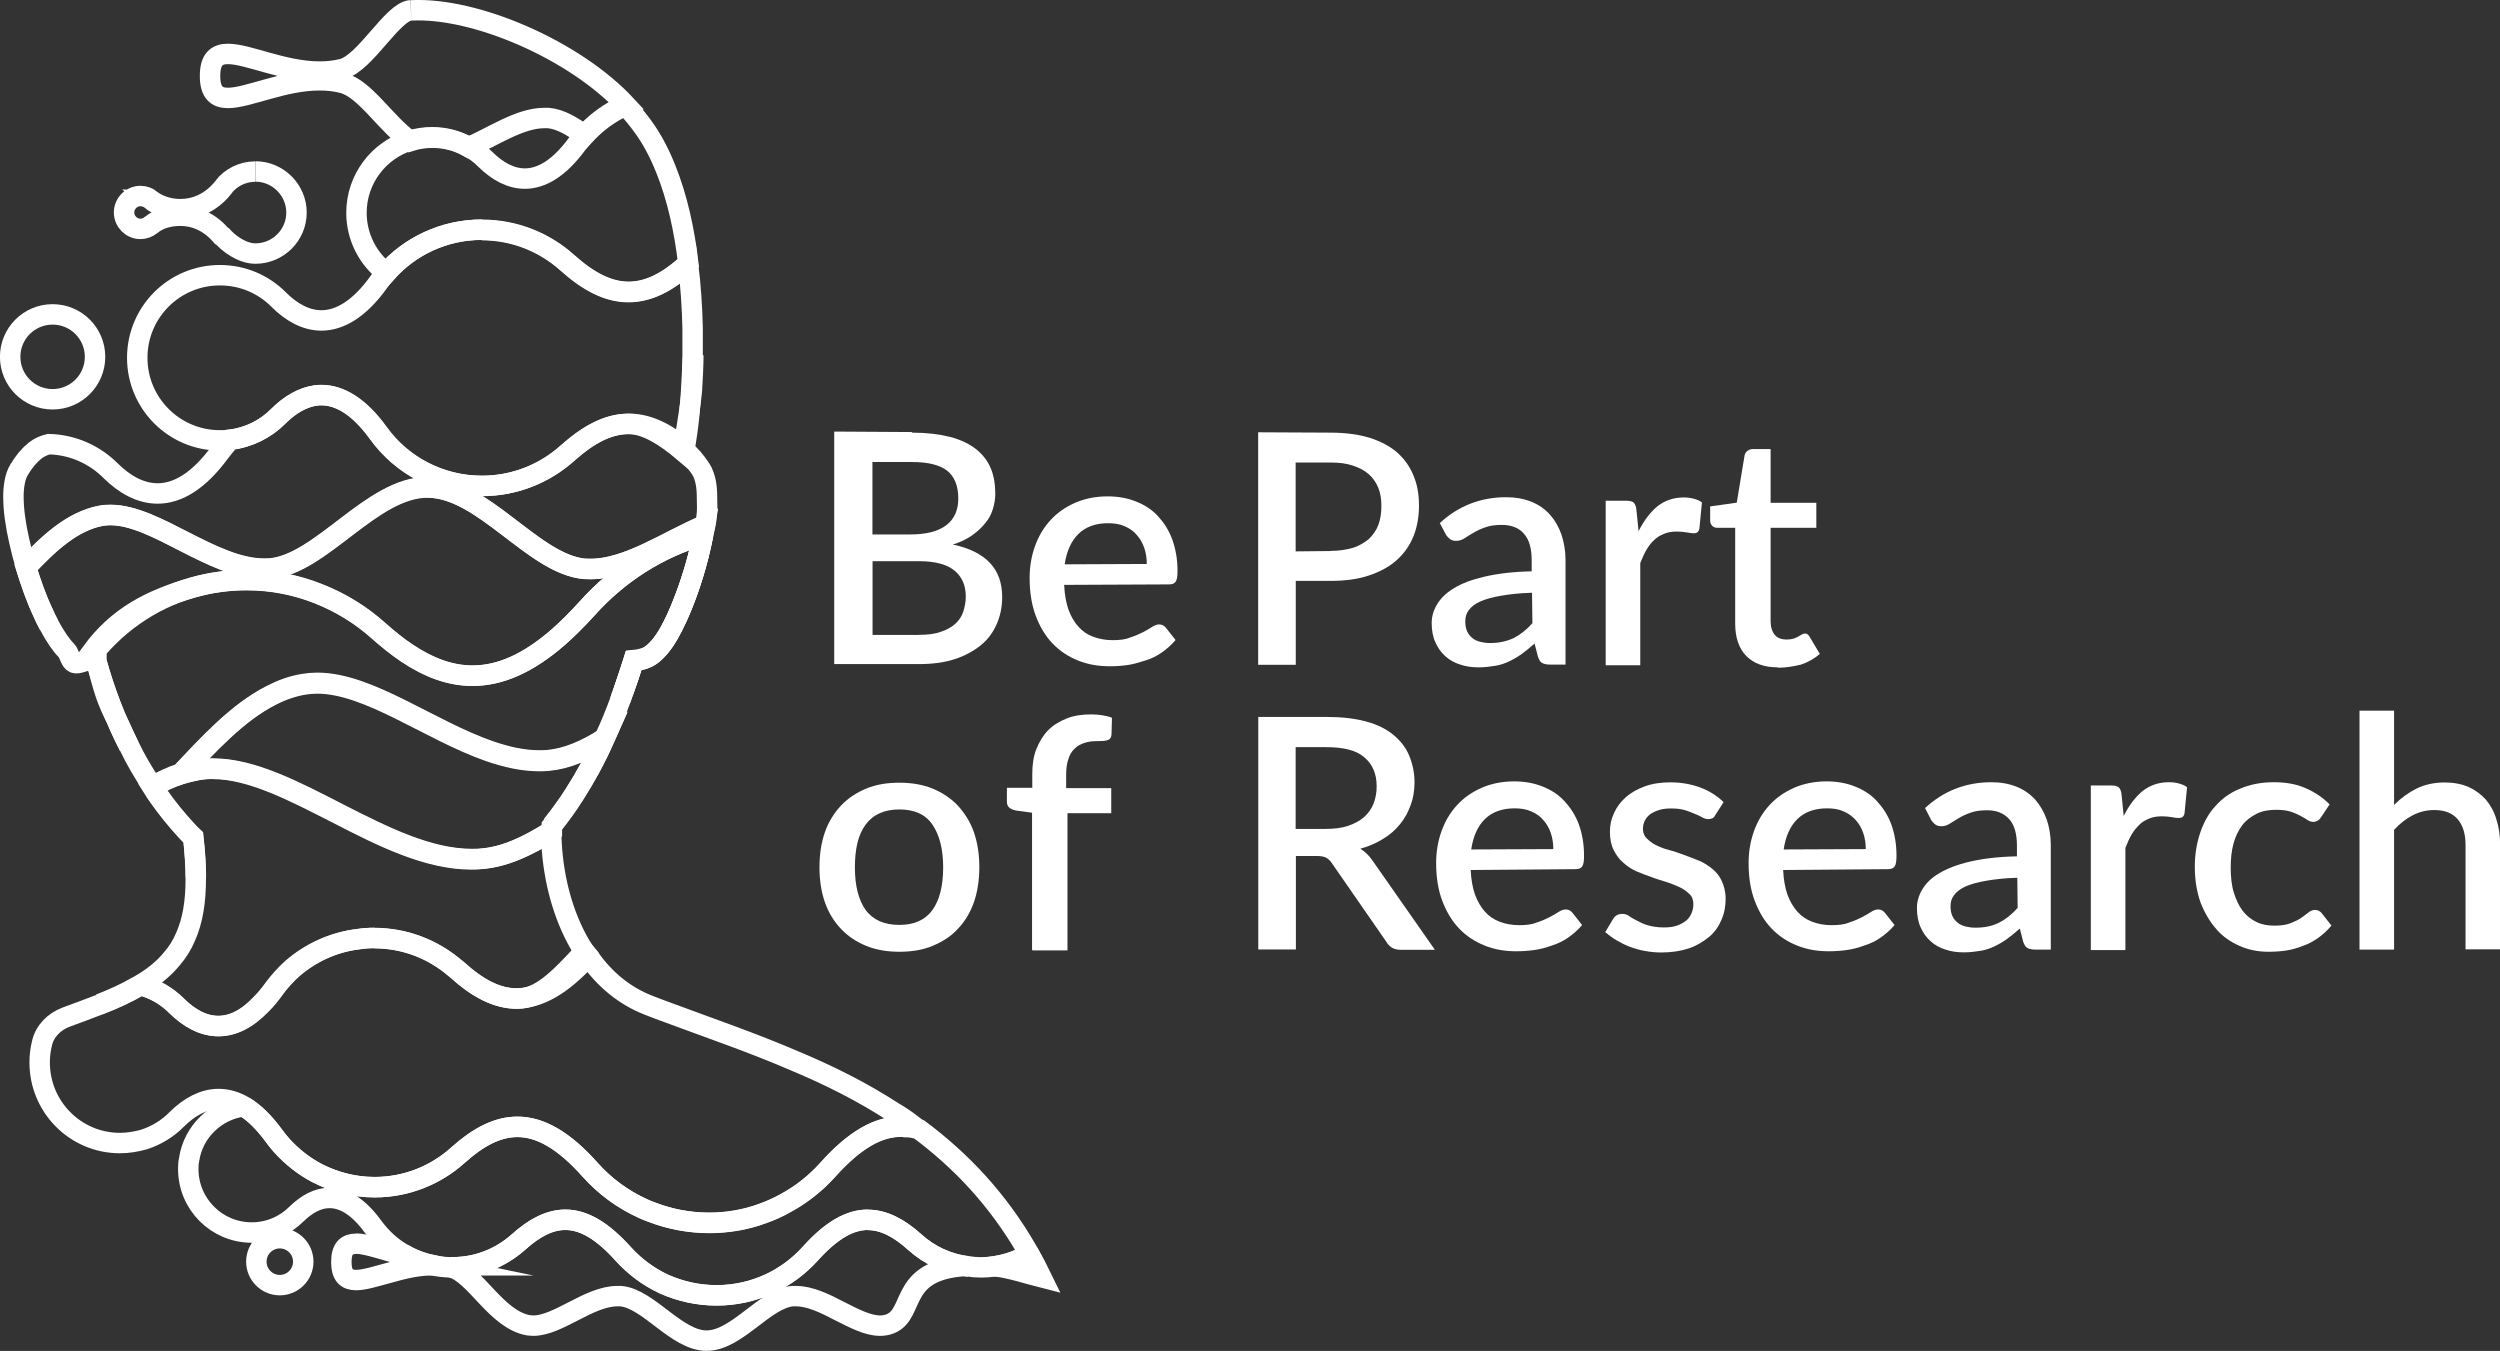 <?xml version="1.0" encoding="UTF-8"?>
<svg id="Layer_2" data-name="Layer 2" xmlns="http://www.w3.org/2000/svg" viewBox="0 0 206.75 111.72">
  <rect x="0" y="0" width="206.75" height="111.72" fill="#333333" stroke="none"/>
  <defs>
    <style>
      .cls-1, .cls-2, .cls-3 {
        fill: none;
      }

      .cls-2 {
        stroke-miterlimit: 10;
      }

      .cls-2, .cls-3 {
        stroke: #fff;
        stroke-width: 1.69px;
      }

      .cls-4 {
        fill: #fff;
      }
    </style>
  </defs>
  <g id="Layer_2-2" data-name="Layer 2">
    <g id="Layer_1-2" data-name="Layer 1-2">
      <g>
        <g>
          <path class="cls-4" d="m75.42,35.78c1.23,0,2.27.13,3.14.35.87.23,1.58.56,2.14,1s.97.97,1.23,1.58.38,1.33.38,2.11c0,.45-.07.89-.21,1.31-.13.44-.35.82-.65,1.17-.28.35-.65.69-1.1,1s-.94.54-1.55.73c2.73.59,4.08,2.01,4.08,4.34,0,.82-.15,1.55-.45,2.24s-.73,1.28-1.33,1.76-1.31.87-2.14,1.14-1.83.41-2.93.41h-7.04v-19.23l6.44.04h0v.03Zm-3.27,2.42v6h3.11c1.33,0,2.32-.25,2.99-.76s1-1.25,1-2.21c0-1.04-.31-1.82-.92-2.3s-1.58-.72-2.9-.72h-3.27,0Zm3.86,14.3c.72,0,1.31-.07,1.79-.25.48-.15.89-.38,1.2-.66s.54-.62.66-1,.21-.79.21-1.25c0-.92-.31-1.63-.92-2.14s-1.58-.79-2.93-.79h-3.86v6.1h3.86Z"/>
          <path class="cls-4" d="m88.01,48.4c.03.76.15,1.42.35,2.01.21.56.48,1.04.82,1.41.34.38.73.66,1.23.84s1,.28,1.58.28,1.04-.04,1.45-.21c.41-.13.76-.28,1.07-.44s.56-.31.76-.44.41-.21.59-.21c.23,0,.41.1.54.25l.82,1.04c-.34.41-.72.73-1.14,1.03s-.87.51-1.35.66-.97.31-1.48.38-1,.1-1.48.1c-.94,0-1.82-.15-2.63-.48s-1.51-.79-2.1-1.41-1.04-1.38-1.38-2.27c-.34-.92-.51-1.94-.51-3.14,0-.94.15-1.82.45-2.65s.72-1.53,1.28-2.14,1.23-1.07,2.01-1.42c.79-.35,1.72-.54,2.7-.54.84,0,1.61.13,2.32.41.72.28,1.33.66,1.83,1.2s.92,1.17,1.2,1.94.44,1.63.44,2.61c0,.44-.04.73-.15.89s-.28.23-.54.23l-8.7.04h0v.03Zm6.83-1.76c0-.48-.07-.92-.21-1.33s-.34-.76-.62-1.07c-.25-.31-.59-.54-1-.72s-.84-.25-1.38-.25c-1.04,0-1.86.31-2.45.89-.59.59-.97,1.42-1.13,2.51l6.76-.03h.01Z"/>
          <g>
            <path class="cls-4" d="m110.04,35.78c1.25,0,2.35.15,3.27.44s1.69.72,2.27,1.23c.59.54,1.04,1.17,1.33,1.92.31.73.44,1.55.44,2.45s-.15,1.76-.45,2.52c-.31.76-.76,1.41-1.38,1.97s-1.38.97-2.3,1.28-1.97.45-3.2.45h-2.86v6.94h-3.11v-19.23l6,.03h-.01Zm0,9.78c.69,0,1.31-.1,1.83-.25s.97-.44,1.33-.73c.35-.34.62-.72.79-1.17s.25-.97.25-1.55-.07-1.07-.25-1.51-.44-.82-.79-1.13-.79-.54-1.33-.72-1.14-.25-1.86-.25h-2.86v7.35l2.89-.03h0Z"/>
            <path class="cls-4" d="m119.07,43.26c1.53-1.42,3.37-2.14,5.49-2.14.79,0,1.48.13,2.1.38s1.13.62,1.53,1.07.73,1.03.94,1.63c.21.65.34,1.33.34,2.11v8.65h-1.28c-.28,0-.48-.04-.65-.13s-.25-.25-.35-.51l-.28-1.1c-.35.31-.69.59-1.03.84s-.69.45-1.04.62-.73.31-1.17.38-.87.13-1.38.13c-.56,0-1.07-.07-1.53-.23-.48-.15-.89-.38-1.23-.69-.35-.31-.62-.69-.82-1.14-.21-.45-.31-1-.31-1.61,0-.54.15-1.04.44-1.53s.73-.94,1.38-1.33c.65-.41,1.48-.72,2.55-.97s2.35-.41,3.9-.44v-.92c0-.97-.21-1.72-.65-2.2-.41-.48-1.03-.72-1.83-.72-.56,0-1.03.07-1.38.21-.38.13-.69.28-.97.45-.28.15-.51.31-.73.45s-.44.21-.69.21c-.21,0-.35-.04-.51-.15-.13-.1-.25-.23-.34-.38l-.51-.97v.04Zm7.63,5.76c-1.03.03-1.89.13-2.58.25s-1.28.28-1.72.48-.73.44-.94.72c-.21.28-.28.59-.28.92,0,.31.04.59.15.82s.25.41.44.56c.18.15.41.25.65.31s.51.1.82.1c.73,0,1.38-.15,1.94-.41.54-.28,1.07-.69,1.55-1.23l-.03-2.52h0Z"/>
            <path class="cls-4" d="m135.52,43.91c.44-.87.94-1.53,1.55-2.04.62-.48,1.33-.73,2.17-.73.31,0,.56.03.82.1s.48.15.69.31l-.21,2.17c-.03.15-.1.25-.18.31s-.18.07-.31.07-.34-.03-.56-.07c-.25-.04-.51-.07-.79-.07-.41,0-.73.04-1.07.18s-.59.28-.82.51c-.25.23-.45.48-.65.82-.18.31-.35.69-.51,1.1v8.45h-2.86v-13.61h1.66c.31,0,.51.04.65.15.1.1.21.31.23.59l.18,1.79h0Z"/>
            <path class="cls-4" d="m147.03,55.19c-1.13,0-1.99-.31-2.61-.94s-.92-1.53-.92-2.68v-7.92h-1.48c-.15,0-.31-.04-.41-.15-.1-.1-.18-.25-.18-.45v-1.17l2.2-.31.65-3.93c.04-.15.13-.28.23-.35s.25-.15.44-.15h1.48v4.44h3.78v2.07h-3.78v7.73c0,.48.13.87.35,1.13s.56.38.97.38c.23,0,.41-.03.56-.07s.31-.13.41-.18.21-.13.31-.18c.07-.04.18-.07.25-.07.15,0,.28.1.38.28l.84,1.41c-.44.38-.97.69-1.58.89-.65.15-1.25.25-1.89.25v-.03Z"/>
          </g>
          <g>
            <path class="cls-4" d="m74.38,64.73c1,0,1.92.15,2.73.48.82.34,1.51.79,2.1,1.41.56.62,1.03,1.33,1.33,2.2s.45,1.83.45,2.9-.15,2.04-.45,2.9-.76,1.61-1.33,2.2c-.56.62-1.28,1.07-2.1,1.41s-1.73.48-2.73.48-1.92-.15-2.73-.48-1.51-.79-2.1-1.41-1.03-1.35-1.33-2.2-.45-1.83-.45-2.9.15-2.04.45-2.9.76-1.58,1.33-2.2c.59-.62,1.28-1.07,2.1-1.41s1.73-.48,2.73-.48Zm0,11.76c1.23,0,2.14-.41,2.73-1.23s.89-1.99.89-3.52-.31-2.7-.89-3.55-1.51-1.25-2.73-1.25-2.17.41-2.79,1.25-.89,2.01-.89,3.55.31,2.7.89,3.52c.62.82,1.53,1.23,2.79,1.23Z"/>
            <path class="cls-4" d="m85.35,78.55v-11.34l-1.33-.18c-.23-.04-.41-.13-.54-.23s-.21-.28-.21-.48v-1.17h2.1v-1.14c0-.76.1-1.48.34-2.07s.56-1.13.97-1.55c.44-.44.94-.73,1.53-.97s1.28-.34,2.04-.34c.31,0,.62.03.89.07s.56.1.82.21l-.04,1.42c-.03.23-.13.38-.35.44s-.48.07-.82.07c-.41,0-.76.04-1.07.15-.31.1-.59.25-.82.48-.23.23-.41.51-.51.87-.13.35-.18.82-.18,1.35v1.04h3.73v2.07h-3.62v11.35h-2.9v-.07h0v.03Z"/>
          </g>
          <g>
            <path class="cls-4" d="m118.65,78.55h-2.79c-.56,0-.94-.21-1.2-.65l-4.49-6.48c-.15-.23-.31-.38-.48-.48-.18-.1-.44-.15-.79-.15h-1.73v7.73h-3.11v-19.23h5.66c1.25,0,2.35.13,3.27.38s1.66.62,2.24,1.1,1.03,1.04,1.31,1.72.44,1.41.44,2.21c0,.66-.1,1.31-.31,1.86-.21.59-.48,1.1-.87,1.58s-.84.89-1.41,1.23c-.56.35-1.17.62-1.89.82.38.23.72.56,1,.97l5.16,7.38h-.01Zm-9.03-10c.72,0,1.33-.07,1.86-.25s.97-.41,1.33-.73.62-.69.79-1.13.25-.92.25-1.42c0-1.04-.35-1.83-1.04-2.41s-1.73-.82-3.14-.82h-2.52v6.76h2.48-.01Z"/>
            <path class="cls-4" d="m121.63,71.97c.03.76.15,1.42.35,2.01.21.56.48,1.03.82,1.41s.73.65,1.23.84c.48.18,1,.28,1.58.28s1.04-.04,1.45-.21c.41-.13.76-.28,1.07-.44s.56-.31.76-.44.41-.21.59-.21c.23,0,.41.1.54.25l.82,1.04c-.34.41-.72.73-1.14,1.03s-.87.51-1.35.66c-.48.18-.97.31-1.48.38s-1,.1-1.48.1c-.94,0-1.82-.15-2.63-.48s-1.51-.79-2.1-1.41-1.04-1.38-1.38-2.27-.51-1.94-.51-3.14c0-.94.15-1.82.45-2.65s.72-1.53,1.28-2.14,1.23-1.07,2.01-1.42c.79-.35,1.72-.54,2.7-.54.84,0,1.61.13,2.32.41.72.28,1.33.66,1.83,1.2s.92,1.17,1.2,1.92c.28.76.44,1.63.44,2.61,0,.44-.04.73-.15.89s-.28.23-.54.23l-8.7.07h0Zm6.83-1.75c0-.48-.07-.92-.21-1.33s-.34-.76-.62-1.07c-.25-.31-.59-.54-1-.72s-.84-.25-1.38-.25c-1.04,0-1.86.31-2.45.89s-.97,1.42-1.13,2.51l6.76-.03h.01Z"/>
            <path class="cls-4" d="m141.85,67.42c-.07.13-.15.21-.23.25s-.21.07-.34.07c-.15,0-.31-.04-.48-.13-.18-.1-.38-.21-.65-.31s-.54-.23-.84-.31c-.34-.1-.72-.13-1.14-.13-.35,0-.69.04-.97.13s-.54.21-.73.35-.35.34-.45.54c-.1.21-.15.44-.15.66,0,.31.1.59.31.79s.45.41.76.56.69.31,1.1.41.82.25,1.25.41.84.31,1.25.48c.41.18.76.41,1.1.69s.59.62.76,1,.31.87.31,1.41c0,.65-.1,1.23-.35,1.79-.23.54-.56,1.03-1.03,1.41s-1,.72-1.66.94-1.42.34-2.27.34c-.45,0-.92-.04-1.38-.13-.44-.07-.87-.21-1.25-.35-.41-.15-.76-.34-1.1-.54s-.65-.44-.92-.66l.66-1.1c.07-.13.18-.23.31-.31.13-.07.28-.1.45-.1s.38.04.56.18.41.25.65.38.54.28.89.38.79.18,1.31.18c.44,0,.79-.04,1.1-.15s.56-.25.76-.41.35-.38.45-.62.15-.45.15-.73c0-.35-.1-.65-.31-.84s-.45-.41-.79-.56-.69-.31-1.1-.44-.84-.25-1.25-.41c-.44-.15-.84-.31-1.25-.48s-.79-.44-1.1-.72c-.34-.28-.59-.65-.79-1.04s-.31-.92-.31-1.51c0-.54.1-1.04.34-1.55.21-.48.54-.92.97-1.31.44-.38.94-.66,1.55-.89s1.33-.34,2.14-.34c.92,0,1.73.15,2.51.44.73.28,1.38.69,1.89,1.2l-.69,1.07h0Z"/>
            <path class="cls-4" d="m147.47,71.97c.03.76.15,1.42.35,2.01.21.56.48,1.03.82,1.41s.73.65,1.23.84c.48.18,1,.28,1.58.28s1.04-.04,1.45-.21c.41-.13.76-.28,1.07-.44s.56-.31.76-.44.41-.21.59-.21c.23,0,.41.1.54.25l.82,1.04c-.34.41-.72.73-1.14,1.03s-.87.51-1.35.66c-.48.18-.97.31-1.48.38s-1,.1-1.48.1c-.94,0-1.82-.15-2.63-.48s-1.51-.79-2.1-1.41-1.04-1.38-1.38-2.27-.51-1.94-.51-3.14c0-.94.15-1.82.45-2.65s.72-1.53,1.28-2.14,1.23-1.07,2.01-1.42c.79-.35,1.72-.54,2.7-.54.84,0,1.61.13,2.32.41.72.28,1.33.66,1.83,1.2s.92,1.17,1.2,1.92c.28.76.44,1.63.44,2.61,0,.44-.04.73-.15.89s-.28.23-.54.23l-8.7.07h0Zm6.83-1.75c0-.48-.07-.92-.21-1.33s-.34-.76-.62-1.07-.59-.54-1-.72-.84-.25-1.38-.25c-1.04,0-1.86.31-2.45.89s-.97,1.42-1.13,2.51l6.76-.03h.01Z"/>
            <path class="cls-4" d="m159.2,66.83c1.53-1.42,3.37-2.14,5.49-2.14.79,0,1.48.13,2.1.38s1.13.62,1.53,1.07.73,1.03.94,1.63.34,1.33.34,2.11v8.65h-1.28c-.28,0-.48-.04-.65-.13s-.25-.25-.35-.51l-.28-1.1c-.35.31-.69.59-1.03.84s-.69.45-1.04.62-.73.31-1.17.38-.87.13-1.38.13c-.56,0-1.07-.07-1.53-.23-.48-.15-.89-.38-1.23-.69-.35-.31-.62-.69-.82-1.14-.21-.45-.31-1-.31-1.61,0-.54.15-1.04.44-1.53s.73-.94,1.38-1.33,1.48-.72,2.55-.97,2.35-.41,3.9-.44v-.89c0-.97-.21-1.72-.65-2.2s-1.03-.72-1.83-.72c-.56,0-1.03.07-1.38.21-.38.13-.69.28-.97.45s-.51.31-.73.45-.44.21-.69.21c-.21,0-.35-.04-.51-.15-.13-.1-.25-.23-.34-.38l-.51-1v.04Zm7.63,5.76c-1.03.03-1.89.13-2.58.25s-1.28.28-1.72.48-.73.44-.94.72c-.21.28-.28.59-.28.89s.04.59.15.82.25.41.44.56.41.25.65.31.51.1.82.1c.73,0,1.38-.13,1.94-.41s1.07-.69,1.55-1.23l-.03-2.51h0Z"/>
            <path class="cls-4" d="m175.64,67.46c.44-.87.94-1.53,1.55-2.04.62-.48,1.33-.73,2.17-.73.31,0,.56.03.82.1s.48.15.69.31l-.21,2.17c-.03.15-.1.25-.18.31-.07.04-.18.07-.31.07s-.34-.03-.56-.07-.51-.07-.79-.07c-.41,0-.73.04-1.07.18s-.59.28-.82.51-.45.48-.65.82c-.18.31-.35.69-.51,1.1v8.45h-2.86v-13.61h1.66c.31,0,.51.04.65.15.1.1.21.31.23.59l.18,1.79h0Z"/>
            <path class="cls-4" d="m191.92,67.62c-.07.13-.18.21-.25.25s-.21.1-.35.1-.31-.04-.48-.15-.35-.23-.59-.35-.51-.25-.82-.35-.72-.15-1.2-.15c-.62,0-1.17.1-1.63.34s-.87.54-1.17.94-.56.92-.72,1.51-.23,1.25-.23,1.99.07,1.45.25,2.04.41,1.1.72,1.51.69.72,1.14.94.94.31,1.51.31,1-.07,1.35-.21.65-.28.87-.44.44-.31.59-.44.34-.21.54-.21c.23,0,.41.1.54.25l.82,1.04c-.34.41-.69.73-1.1,1.03-.41.28-.82.51-1.28.66-.44.18-.92.31-1.38.38-.48.07-.97.1-1.45.1-.84,0-1.63-.15-2.38-.48s-1.38-.76-1.92-1.38-.97-1.33-1.31-2.2c-.31-.87-.48-1.86-.48-2.96,0-1,.15-1.94.44-2.8s.69-1.61,1.25-2.21c.54-.62,1.23-1.13,2.04-1.45.82-.35,1.73-.54,2.8-.54,1,0,1.86.15,2.61.48.73.31,1.42.76,2.01,1.35l-.73,1.1h0Z"/>
            <path class="cls-4" d="m198.01,66.55c.56-.56,1.17-1,1.83-1.33s1.45-.51,2.35-.51c.73,0,1.41.13,1.97.38s1.04.62,1.42,1.04c.38.45.69,1,.87,1.63.21.65.31,1.33.31,2.1v8.65h-2.86v-8.62c0-.92-.21-1.63-.65-2.14s-1.07-.76-1.94-.76c-.65,0-1.23.15-1.79.44-.54.28-1.07.69-1.53,1.2v9.9h-2.86v-19.76h2.86v7.79h.01Z"/>
          </g>
        </g>
        <g>
          <path class="cls-1" d="m57.34,29.37h0c-.01,1-.06,1.97-.12,2.89-.06.69-.29,2.57-.72,4.74-1.58-1.33-3.05-1.95-4.49-1.95-1.7,0-3.33.87-5.06,2.42-1.89,1.69-4.36,2.71-7.08,2.71-1.76,0-3.42-.43-4.88-1.19-1.47-.76-2.73-1.86-3.68-3.18-1.61-2.23-3.23-3.14-4.71-3.14-.16,0-.32,0-.48.03h-.01c-1.1.16-2.14.78-3.08,1.72-1.06,1.06-2.45,1.76-4,1.94h0c-.29.34-.57.67-.84,1.03-1.77,2.42-3.52,3.42-5.15,3.42-1.41,0-2.73-.73-3.9-1.89-1.31-1.31-3.11-2.14-5.1-2.19-.4.09-.78.26-1.13.53-.48.38-.91.89-1.32,1.57-.21.34-.31.69-.38,1.07s-.1.76-.1,1.17c0,1.09.18,2.35.48,3.67.16.72.35,1.45.57,2.19.4,1.29.85,2.58,1.38,3.7.16.37.32.7.5,1.03-.18-.32-.34-.66-.5-1.03-.53-1.13-.98-2.41-1.38-3.7,1.83-1.94,3.83-3.84,6.23-4.27.25-.04.5-.06.75-.06,1.89,0,4,1.11,6.17,2.23,2.17,1.11,4.4,2.23,6.53,2.23.18,0,.34,0,.51-.01,4.24-.38,8.4-6.73,13.01-6.73s8.76,6.35,12.99,6.73c.18,0,.34.01.51.01,3.09,0,6.39-2.35,9.43-3.62-.04.26-.09.54-.15.82-.12.59-.25,1.2-.41,1.82-.45,1.77-1.07,3.55-1.75,5.02-.45.98-.91,1.82-1.45,2.45-.32.37-.65.69-1.1.88-.35.15-.69.21-1.03.23-.26.88-.56,1.76-.87,2.61.29-.87.59-1.73.87-2.61.34-.03.67-.1,1.03-.23.45-.19.78-.53,1.1-.88.54-.63,1-1.47,1.45-2.45.67-1.48,1.29-3.26,1.75-5.02.15-.6.29-1.23.41-1.82.06-.26.23-1,.26-1.26.13-.81.07-1.13.07-1.83,0-.45-.03-.88-.1-1.26-.09-.4-.19-.78-.43-1.14-.43-.65-.87-1.16-1.33-1.53-.04-.03-.1-.06-.15-.09,0-.04,0-.09.03-.13.43-2.19.66-4.05.72-4.74.06-.91.1-1.89.12-2.89"/>
          <path class="cls-2" d="m57.34,29.37h0c-.01,1-.06,1.97-.12,2.89-.06.69-.29,2.57-.72,4.74-1.58-1.33-3.05-1.95-4.49-1.95-1.7,0-3.33.87-5.06,2.42-1.89,1.69-4.36,2.71-7.08,2.71-1.76,0-3.42-.43-4.88-1.19-1.47-.76-2.73-1.86-3.68-3.18-1.61-2.23-3.23-3.14-4.71-3.14-.16,0-.32,0-.48.03h-.01c-1.1.16-2.14.78-3.08,1.72-1.06,1.06-2.45,1.76-4,1.94h0c-.29.34-.57.67-.84,1.03-1.77,2.42-3.52,3.42-5.15,3.42-1.41,0-2.73-.73-3.9-1.89-1.31-1.31-3.11-2.14-5.1-2.19-.4.09-.78.26-1.13.53-.48.38-.91.89-1.32,1.57-.21.34-.31.69-.38,1.07s-.1.76-.1,1.17c0,1.09.18,2.35.48,3.67.16.72.35,1.45.57,2.19.4,1.29.85,2.58,1.38,3.7.16.37.32.7.5,1.03-.18-.32-.34-.66-.5-1.03-.53-1.13-.98-2.41-1.38-3.7,1.83-1.94,3.83-3.84,6.23-4.27.25-.04.5-.06.75-.06,1.89,0,4,1.11,6.17,2.23,2.17,1.11,4.4,2.23,6.53,2.23.18,0,.34,0,.51-.01,4.24-.38,8.4-6.73,13.01-6.73s8.76,6.35,12.99,6.73c.18,0,.34.01.51.01,3.09,0,6.39-2.35,9.43-3.62-.04.26-.09.54-.15.82-.12.59-.25,1.2-.41,1.82-.45,1.77-1.07,3.55-1.75,5.02-.45.98-.91,1.82-1.45,2.45-.32.37-.65.69-1.1.88-.35.15-.69.21-1.03.23-.26.88-.56,1.76-.87,2.61.29-.87.59-1.73.87-2.61.34-.03.67-.1,1.03-.23.45-.19.78-.53,1.1-.88.54-.63,1-1.47,1.45-2.45.67-1.48,1.29-3.26,1.75-5.02.15-.6.29-1.23.41-1.82.06-.26.23-1,.26-1.26.13-.81.07-1.13.07-1.83,0-.45-.03-.88-.1-1.26-.09-.4-.19-.78-.43-1.14-.43-.65-.87-1.16-1.33-1.53-.04-.03-.1-.06-.15-.09,0-.04,0-.09.03-.13.43-2.19.66-4.05.72-4.74.06-.91.1-1.89.12-2.89"/>
          <path class="cls-1" d="m71.77,100.87c-1.5,0-3.02.87-4.75,2.79-1.91,2.13-4.68,3.46-7.76,3.46-1.54,0-2.99-.34-4.31-.92-1.32-.6-2.48-1.48-3.43-2.54-1.75-1.92-3.27-2.79-4.75-2.79-1.31,0-2.57.66-3.89,1.85-1.45,1.29-3.34,2.08-5.43,2.08h-.19.03c2.02.53,3.73,4.33,6.41,4.8.13.01.26.03.41.03,1.04,0,2.19-.62,3.37-1.22,1.19-.62,2.41-1.22,3.58-1.22h.28c2.3.21,4.61,3.68,7.1,3.68s4.8-3.48,7.1-3.68h.28c1.17,0,2.39.6,3.58,1.22,1.19.6,2.35,1.22,3.37,1.22.13,0,.28,0,.41-.03,2.68-.47.85-4.34,6.22-4.87.16-.04.48,0,.65,0h.01c-1.67-.19-3.21-.92-4.39-1.99-1.32-1.19-2.58-1.85-3.89-1.85m-42.33,1.97c-.76,0-1.22.37-1.22,1.5s.45,1.5,1.22,1.5c.69,0,1.64-.31,2.73-.6,1.09-.31,2.3-.62,3.53-.62h.09c-.73-.15-1.44-.4-2.08-.73-.04-.03-.1-.06-.15-.09-1.66-.35-3.14-.97-4.12-.97m55.68.87c-.85.51-1.79.85-2.8,1,1.41.19,2.74.65,3.81.92-.32-.66-.66-1.31-1.01-1.92"/>
          <path class="cls-2" d="m71.77,100.87c-1.5,0-3.02.87-4.75,2.79-1.91,2.13-4.68,3.46-7.76,3.46-1.54,0-2.99-.34-4.31-.92-1.32-.6-2.48-1.48-3.43-2.54-1.75-1.92-3.27-2.79-4.75-2.79-1.31,0-2.57.66-3.89,1.85-1.45,1.29-3.34,2.08-5.43,2.08h-.19.03c2.02.53,3.73,4.33,6.41,4.8.13.01.26.03.41.03,1.04,0,2.19-.62,3.37-1.22,1.19-.62,2.41-1.22,3.58-1.22h.28c2.3.21,4.61,3.68,7.1,3.68s4.8-3.48,7.1-3.68h.28c1.17,0,2.39.6,3.58,1.22,1.19.6,2.35,1.22,3.37,1.22.13,0,.28,0,.41-.03,2.68-.47.85-4.34,6.22-4.87.16-.04.48,0,.65,0h.01c-1.67-.19-3.21-.92-4.39-1.99-1.32-1.19-2.58-1.85-3.89-1.85m-42.33,1.97c-.76,0-1.22.37-1.22,1.5s.45,1.5,1.22,1.5c.69,0,1.64-.31,2.73-.6,1.09-.31,2.3-.62,3.53-.62h.09c-.73-.15-1.44-.4-2.08-.73-.04-.03-.1-.06-.15-.09-1.66-.35-3.14-.97-4.12-.97m55.68.87c-.85.51-1.79.85-2.8,1,1.41.19,2.74.65,3.81.92-.32-.66-.66-1.31-1.01-1.92Z"/>
          <path class="cls-1" d="m23.14,102.4c-1.07,0-1.94.87-1.94,1.94s.87,1.94,1.94,1.94,1.94-.87,1.94-1.94-.87-1.94-1.94-1.94"/>
          <path class="cls-2" d="m23.14,102.4c-1.07,0-1.94.87-1.94,1.94s.87,1.94,1.94,1.94,1.94-.87,1.94-1.94-.87-1.94-1.94-1.94"/>
          <path class="cls-1" d="m35.35,40.28c-4.61,0-8.77,6.35-13.01,6.73-.16,0-.34.01-.51.01-2.13,0-4.36-1.11-6.53-2.21-2.17-1.11-4.28-2.23-6.17-2.23-.25,0-.5.01-.75.06-2.41.43-4.4,2.32-6.23,4.27.4,1.29.85,2.58,1.38,3.7.16.37.32.7.5,1.03.25.48.5.89.76,1.28.22.32.45.62.7.87.25.25.31.88.65,1.03.31.13.87-.21,1.17-.18h.31c.12,0,.22,0,.34-.03v.06c.69,2.48,1.58,4.85,2.71,7.04l-.84-1.83c-1.13-2.2-1.2-2.74-1.88-5.22v-.06c-.13,0-.23.03-.35.03-.1,0,.12-.72,0-.73,2.11-2.86,4.8-4.3,8.29-5.29,1.42-.41,2.93-.63,4.5-.63,2.1,0,4.09.4,5.93,1.13,1.83.72,3.52,1.76,4.96,3.05.79.7,1.57,1.32,2.35,1.85,1.82,1.22,3.61,1.88,5.44,1.88,2.26,0,4.58-1,7.08-3.18.79-.69,1.6-1.5,2.43-2.42,2.54-2.83,5.82-4.96,9.55-6.04-.12.59-.25,1.2-.41,1.82-.45,1.77-1.07,3.55-1.75,5.02-.45.98-.91,1.82-1.45,2.45-.32.37-.65.69-1.1.88-.35.15-.69.21-1.03.23-.26.88-.56,1.76-.87,2.61-.09.22-.18.44-.23.65.07-.21.16-.43.23-.65.29-.85.59-1.73.87-2.61.34-.03.67-.1,1.03-.23.45-.19.78-.53,1.1-.88.54-.63,1-1.47,1.45-2.45.67-1.48,1.29-3.26,1.75-5.02.16-.6.29-1.22.41-1.82.06-.26.1-.54.15-.82-3.02,1.28-6.34,3.62-9.43,3.62-.18,0-.34,0-.51-.01-4.24-.38-8.4-6.73-12.99-6.73"/>
          <path class="cls-2" d="m35.35,40.28c-4.61,0-8.77,6.35-13.01,6.73-.16,0-.34.01-.51.01-2.13,0-4.36-1.11-6.53-2.21-2.17-1.11-4.28-2.23-6.17-2.23-.25,0-.5.01-.75.06-2.41.43-4.4,2.32-6.23,4.27.4,1.29.85,2.58,1.38,3.7.16.37.32.7.5,1.03.25.48.5.89.76,1.28.22.32.45.62.7.87.25.25.31.88.65,1.03.31.13.87-.21,1.17-.18h.31c.12,0,.22,0,.34-.03v.06c.69,2.48,1.58,4.85,2.71,7.04l-.84-1.83c-1.13-2.2-1.2-2.74-1.88-5.22v-.06c-.13,0-.23.03-.35.03-.1,0,.12-.72,0-.73,2.11-2.86,4.8-4.3,8.29-5.29,1.42-.41,2.93-.63,4.5-.63,2.1,0,4.09.4,5.93,1.13,1.83.72,3.52,1.76,4.96,3.05.79.7,1.57,1.32,2.35,1.85,1.82,1.22,3.61,1.88,5.44,1.88,2.26,0,4.58-1,7.08-3.18.79-.69,1.6-1.5,2.43-2.42,2.54-2.83,5.82-4.96,9.55-6.04-.12.59-.25,1.2-.41,1.82-.45,1.77-1.07,3.55-1.75,5.02-.45.98-.91,1.82-1.45,2.45-.32.37-.65.69-1.1.88-.35.15-.69.21-1.03.23-.26.88-.56,1.76-.87,2.61-.09.22-.18.44-.23.65.07-.21.16-.43.23-.65.29-.85.59-1.73.87-2.61.34-.03.67-.1,1.03-.23.45-.19.78-.53,1.1-.88.54-.63,1-1.47,1.45-2.45.67-1.48,1.29-3.26,1.75-5.02.16-.6.29-1.22.41-1.82.06-.26.1-.54.15-.82-3.02,1.28-6.34,3.62-9.43,3.62-.18,0-.34,0-.51-.01-4.24-.38-8.4-6.73-12.99-6.73"/>
          <path class="cls-1" d="m58.15,44.23c-3.73,1.1-7.03,3.23-9.55,6.04-.84.92-1.64,1.73-2.43,2.42-2.52,2.19-4.83,3.18-7.08,3.18-1.85,0-3.62-.66-5.44-1.88-.78-.51-1.55-1.14-2.35-1.85-1.44-1.29-3.12-2.33-4.96-3.05-1.83-.73-3.83-1.13-5.93-1.13-1.55,0-3.08.22-4.5.63-3.49,1-6.5,3.15-8.61,6,.1,0,.26-.66.31,0,0,.12.22,0,.34-.03v.06c.69,2.48,1.58,4.85,2.71,7.04.57,1.19,1.22,2.3,1.95,3.37.16.26.35.54.54.81.69.98,1.45,1.91,2.24,2.77.19.21.4.43.6.62.13,1.23.21,2.35.21,3.36,0-1.01-.07-2.13-.21-3.36-.21-.19-.41-.41-.6-.62-.81-.87-1.55-1.79-2.24-2.77-.19-.25-.38-.53-.54-.81.76-.44,1.54-.81,2.35-1.07,2.29-2.43,4.68-5.06,7.48-6.48.87-.45,1.77-.78,2.71-.92.35-.06.72-.09,1.09-.09,4.28,0,9.31,3.92,14.26,5.63,1.39.48,2.76.79,4.11.79.25,0,.5,0,.75-.03,1.54-.15,3.09-.82,4.63-1.8-.73,1.64-1.57,3.21-2.52,4.66-.56.88-1.19,1.73-1.83,2.54.65-.81,1.26-1.64,1.83-2.54.94-1.47,1.79-3.02,2.52-4.66.5-1.04.92-2.11,1.33-3.21.07-.21.16-.43.23-.65.29-.85.59-1.73.87-2.61.34-.03.67-.1,1.03-.23.45-.19.78-.53,1.1-.88.54-.63,1-1.47,1.45-2.45.67-1.48,1.29-3.26,1.75-5.02.16-.6.29-1.22.41-1.82"/>
          <path class="cls-2" d="m58.15,44.23c-3.73,1.1-7.03,3.23-9.55,6.04-.84.92-1.64,1.73-2.43,2.42-2.52,2.19-4.83,3.18-7.08,3.18-1.85,0-3.62-.66-5.44-1.88-.78-.51-1.55-1.14-2.35-1.85-1.44-1.29-3.12-2.33-4.96-3.05-1.83-.73-3.83-1.13-5.93-1.13-1.55,0-3.08.22-4.5.63-3.49,1-6.5,3.15-8.61,6,.1,0,.26-.66.31,0,0,.12.22,0,.34-.03v.06c.69,2.48,1.58,4.85,2.71,7.04.57,1.19,1.22,2.3,1.95,3.37.16.26.35.54.54.81.69.98,1.45,1.91,2.24,2.77.19.21.4.43.6.62.13,1.23.21,2.35.21,3.36,0-1.01-.07-2.13-.21-3.36-.21-.19-.41-.41-.6-.62-.81-.87-1.55-1.79-2.24-2.77-.19-.25-.38-.53-.54-.81.76-.44,1.54-.81,2.35-1.07,2.29-2.43,4.68-5.06,7.48-6.48.87-.45,1.77-.78,2.71-.92.35-.06.72-.09,1.09-.09,4.28,0,9.31,3.92,14.26,5.63,1.39.48,2.76.79,4.11.79.25,0,.5,0,.75-.03,1.54-.15,3.09-.82,4.63-1.8-.73,1.64-1.57,3.21-2.52,4.66-.56.88-1.19,1.73-1.83,2.54.65-.81,1.26-1.64,1.83-2.54.94-1.47,1.79-3.02,2.52-4.66.5-1.04.92-2.11,1.33-3.21.07-.21.16-.43.23-.65.29-.85.59-1.73.87-2.61.34-.03.67-.1,1.03-.23.45-.19.78-.53,1.1-.88.54-.63,1-1.47,1.45-2.45.67-1.48,1.29-3.26,1.75-5.02.16-.6.29-1.22.41-1.82"/>
          <path class="cls-1" d="m26.23,56.52c-.37,0-.72.03-1.09.09-.94.16-1.86.48-2.71.92-2.8,1.42-5.19,4.05-7.48,6.48.47-.15.94-.26,1.44-.35.41-.07.84-.1,1.26-.1,3.2,0,6.75,1.86,10.4,3.74,3.65,1.86,7.39,3.74,10.97,3.74.29,0,.59,0,.89-.04,1.91-.16,3.83-1.07,5.73-2.29v-.4c.65-.81,1.26-1.64,1.83-2.54.94-1.47,1.79-3.02,2.52-4.66-1.54.97-3.09,1.66-4.65,1.8-.25.03-.5.03-.75.03-1.35,0-2.71-.31-4.11-.79-4.94-1.72-9.97-5.63-14.26-5.63"/>
          <path class="cls-2" d="m26.23,56.52c-.37,0-.72.03-1.09.09-.94.16-1.86.48-2.71.92-2.8,1.42-5.19,4.05-7.48,6.48.47-.15.94-.26,1.44-.35.41-.07.84-.1,1.26-.1,3.2,0,6.75,1.86,10.4,3.74,3.65,1.86,7.39,3.74,10.97,3.74.29,0,.59,0,.89-.04,1.91-.16,3.83-1.07,5.73-2.29v-.4c.65-.81,1.26-1.64,1.83-2.54.94-1.47,1.79-3.02,2.52-4.66-1.54.97-3.09,1.66-4.65,1.8-.25.03-.5.03-.75.03-1.35,0-2.71-.31-4.11-.79-4.94-1.72-9.97-5.63-14.26-5.63"/>
          <path class="cls-1" d="m17.65,63.58c-.43,0-.85.03-1.26.1-.5.09-.97.21-1.44.35-.82.26-1.58.63-2.35,1.07.16.26.35.54.54.81.69.98,1.45,1.91,2.24,2.77.19.21.4.43.6.62.13,1.23.21,2.35.21,3.36,0,1.91-.25,3.48-.84,4.8-.28.67-.66,1.29-1.16,1.86-.66.81-1.54,1.51-2.61,2.14,1.14.29,2.17.89,2.98,1.7,1.04,1.04,2.23,1.69,3.46,1.69,1.16,0,2.35-.54,3.56-1.82.35-.35.69-.76,1.03-1.22.45-.62.98-1.2,1.55-1.72h0c1.5-1.29,3.36-2.17,5.43-2.42.44-.07.87-.1,1.32-.1,2.57,0,4.9.94,6.7,2.49.07.04.13.09.18.15,1.67,1.51,3.27,2.36,4.91,2.36,1.85,0,3.75-1.06,5.9-3.42l.03-.03c-.47-.62-.85-1.29-1.19-1.99-1.2-2.48-1.83-5.41-1.86-8.39-1.91,1.22-3.83,2.13-5.73,2.29-.29.03-.59.04-.89.04-3.58,0-7.33-1.86-10.97-3.74-3.65-1.86-7.2-3.74-10.38-3.74m-6.25,18c-.88.51-1.92,1-3.12,1.45h0c1.2-.47,2.23-.94,3.12-1.47"/>
          <path class="cls-2" d="m17.65,63.58c-.43,0-.85.03-1.26.1-.5.09-.97.21-1.44.35-.82.26-1.58.63-2.35,1.07.16.26.35.54.54.81.69.98,1.45,1.91,2.24,2.77.19.21.4.43.6.62.13,1.23.21,2.35.21,3.36,0,1.91-.25,3.48-.84,4.8-.28.67-.66,1.29-1.16,1.86-.66.81-1.54,1.51-2.61,2.14,1.14.29,2.17.89,2.98,1.7,1.04,1.04,2.23,1.69,3.46,1.69,1.16,0,2.35-.54,3.56-1.82.35-.35.69-.76,1.03-1.22.45-.62.98-1.2,1.55-1.72h0c1.5-1.29,3.36-2.17,5.43-2.42.44-.07.87-.1,1.32-.1,2.57,0,4.9.94,6.7,2.49.07.04.13.09.18.15,1.67,1.51,3.27,2.36,4.91,2.36,1.85,0,3.75-1.06,5.9-3.42l.03-.03c-.47-.62-.85-1.29-1.19-1.99-1.2-2.48-1.83-5.41-1.86-8.39-1.91,1.22-3.83,2.13-5.73,2.29-.29.03-.59.04-.89.04-3.58,0-7.33-1.86-10.97-3.74-3.65-1.86-7.2-3.74-10.38-3.74m-6.25,18c-.88.51-1.92,1-3.12,1.45h0c1.2-.47,2.23-.94,3.12-1.47"/>
          <path class="cls-1" d="m20.19,91.49h0c-2.33.28-4.21,2.1-4.55,4.4-.06.25-.07.53-.07.79,0,2.9,2.35,5.25,5.25,5.25,1.45,0,2.76-.59,3.7-1.53.84-.82,1.76-1.33,2.73-1.33,1.16,0,2.38.69,3.61,2.39.72.97,1.61,1.79,2.68,2.35.04.03.1.06.15.09.65.34,1.35.59,2.08.73.48.12.95.16,1.47.18h.19c2.08,0,3.97-.79,5.43-2.08,1.32-1.19,2.58-1.85,3.89-1.85,1.48,0,3.01.85,4.75,2.79.95,1.06,2.11,1.92,3.43,2.54,1.32.59,2.79.92,4.33.92,3.08,0,5.85-1.33,7.76-3.46,1.73-1.92,3.27-2.79,4.75-2.79,1.29,0,2.57.66,3.89,1.85,1.19,1.07,2.7,1.8,4.37,1.99.34.06.7.09,1.06.09.43,0,.84-.03,1.23-.1,1.01-.16,1.95-.5,2.8-1-.06-.12-.12-.22-.18-.32-2.45-4.25-5.51-7.44-8.93-9.99-.38-.13-.78-.19-1.16-.21-.12-.03-.23-.03-.35-.03-1.88,0-3.83,1.09-6.03,3.55-1.01,1.13-2.2,2.07-3.53,2.79-.59.32-1.2.6-1.86.84-1.38.51-2.89.78-4.44.78-1.66,0-3.27-.31-4.72-.87-.25-.09-.51-.19-.76-.31-1.67-.76-3.15-1.85-4.36-3.2-2.2-2.46-4.15-3.55-6.01-3.55-1.66,0-3.26.85-4.93,2.35-1.83,1.64-4.24,2.64-6.88,2.64-1.72,0-3.33-.43-4.75-1.16-1.1-.57-2.08-1.35-2.92-2.27-.23-.25-.45-.53-.66-.82-.84-1.14-1.64-1.92-2.45-2.41"/>
          <path class="cls-2" d="m20.19,91.49h0c-2.33.28-4.21,2.1-4.55,4.4-.06.25-.07.53-.07.79,0,2.9,2.35,5.25,5.25,5.25,1.45,0,2.76-.59,3.7-1.53.84-.82,1.76-1.33,2.73-1.33,1.16,0,2.38.69,3.61,2.39.72.97,1.61,1.79,2.68,2.35.04.03.1.06.15.09.65.34,1.35.59,2.08.73.48.12.95.16,1.47.18h.19c2.08,0,3.97-.79,5.43-2.08,1.32-1.19,2.58-1.85,3.89-1.85,1.48,0,3.01.85,4.75,2.79.95,1.06,2.11,1.92,3.43,2.54,1.32.59,2.79.92,4.33.92,3.08,0,5.85-1.33,7.76-3.46,1.73-1.92,3.27-2.79,4.75-2.79,1.29,0,2.57.66,3.89,1.85,1.19,1.07,2.7,1.8,4.37,1.99.34.06.7.09,1.06.09.43,0,.84-.03,1.23-.1,1.01-.16,1.95-.5,2.8-1-.06-.12-.12-.22-.18-.32-2.45-4.25-5.51-7.44-8.93-9.99-.38-.13-.78-.19-1.16-.21-.12-.03-.23-.03-.35-.03-1.88,0-3.83,1.09-6.03,3.55-1.01,1.13-2.2,2.07-3.53,2.79-.59.32-1.2.6-1.86.84-1.38.51-2.89.78-4.44.78-1.66,0-3.27-.31-4.72-.87-.25-.09-.51-.19-.76-.31-1.67-.76-3.15-1.85-4.36-3.2-2.2-2.46-4.15-3.55-6.01-3.55-1.66,0-3.26.85-4.93,2.35-1.83,1.64-4.24,2.64-6.88,2.64-1.72,0-3.33-.43-4.75-1.16-1.1-.57-2.08-1.35-2.92-2.27-.23-.25-.45-.53-.66-.82-.84-1.14-1.64-1.92-2.45-2.41"/>
          <path class="cls-1" d="m33.98.85c-1.51.1-3.78,4.37-5.66,4.85-.63.16-1.26.22-1.89.22-1.5,0-2.98-.37-4.28-.73s-2.45-.73-3.3-.73c-.92,0-1.48.44-1.48,1.82s.56,1.82,1.48,1.82c.84,0,1.98-.37,3.3-.73,1.31-.37,2.79-.73,4.28-.73.63,0,1.26.06,1.89.22,1.86.47,3.49,3.26,5.6,4.81.59-.19,1.22-.28,1.85-.28,1.09,0,2.1.28,2.98.78,2.01-.85,4.21-2.41,6.26-2.41h.34c1,.09,1.99.69,3.01,1.42.78-.85,1.7-1.58,2.74-2.14.22-.12.45-.22.69-.32C47.57,4.16,39.3.57,33.99.86"/>
          <path class="cls-2" d="m33.98.85c-1.51.1-3.78,4.37-5.66,4.85-.63.16-1.26.22-1.89.22-1.5,0-2.98-.37-4.28-.73s-2.45-.73-3.3-.73c-.92,0-1.48.44-1.48,1.82s.56,1.82,1.48,1.82c.84,0,1.98-.37,3.3-.73,1.31-.37,2.79-.73,4.28-.73.63,0,1.26.06,1.89.22,1.86.47,3.49,3.26,5.6,4.81.59-.19,1.22-.28,1.85-.28,1.09,0,2.1.28,2.98.78,2.01-.85,4.21-2.41,6.26-2.41h.34c1,.09,1.99.69,3.01,1.42.78-.85,1.7-1.58,2.74-2.14.22-.12.45-.22.69-.32C47.57,4.16,39.3.57,33.99.86"/>
          <path class="cls-1" d="m51.77,8.69h0c-.23.1-.47.21-.69.32-1.04.54-1.97,1.28-2.74,2.14-.22.23-.43.5-.62.76-1.48,2.02-2.95,2.86-4.31,2.86-1.17,0-2.26-.6-3.26-1.58-.43-.43-.89-.78-1.44-1.06-.88-.5-1.89-.78-2.98-.78-.63,0-1.25.1-1.85.28-2.55.79-4.4,3.17-4.4,5.97,0,2.02.97,3.83,2.46,4.96,1.92-2.19,4.75-3.56,7.91-3.56,2.73,0,5.21,1.03,7.08,2.71,1.73,1.55,3.37,2.42,5.06,2.42,1.57,0,3.17-.73,4.93-2.36-.32-2.74-.91-5.43-1.85-7.77-.51-1.29-1.13-2.48-1.88-3.51-.45-.62-.94-1.22-1.48-1.79"/>
          <path class="cls-2" d="m51.77,8.69h0c-.23.1-.47.21-.69.32-1.04.54-1.97,1.28-2.74,2.14-.22.23-.43.5-.62.76-1.48,2.02-2.95,2.86-4.31,2.86-1.17,0-2.26-.6-3.26-1.58-.43-.43-.89-.78-1.44-1.06-.88-.5-1.89-.78-2.98-.78-.63,0-1.25.1-1.85.28-2.55.79-4.4,3.17-4.4,5.97,0,2.02.97,3.83,2.46,4.96,1.92-2.19,4.75-3.56,7.91-3.56,2.73,0,5.21,1.03,7.08,2.71,1.73,1.55,3.37,2.42,5.06,2.42,1.57,0,3.17-.73,4.93-2.36-.32-2.74-.91-5.43-1.85-7.77-.51-1.29-1.13-2.48-1.88-3.51-.45-.62-.94-1.22-1.48-1.79"/>
          <path class="cls-1" d="m39.87,18.99c-3.15,0-5.98,1.38-7.91,3.56-.23.25-.47.51-.66.81-1.61,2.23-3.23,3.14-4.72,3.14-1.28,0-2.49-.67-3.56-1.75-1.23-1.23-2.93-1.99-4.84-1.99-3.77,0-6.83,3.05-6.83,6.83s3.07,6.83,6.83,6.83c.28,0,.54,0,.82-.04h0c1.57-.19,2.95-.89,4-1.95.94-.94,1.98-1.55,3.08-1.72h0c.16,0,.32-.03.48-.03,1.5,0,3.09.91,4.71,3.14.95,1.32,2.21,2.42,3.68,3.18s3.12,1.19,4.88,1.19c2.73,0,5.21-1.03,7.08-2.71,1.73-1.54,3.36-2.42,5.06-2.42,1.44,0,3.01.98,4.59,2.32.43-2.19.56-4.41.6-5.1.06-.91.1-1.89.12-2.89v-2.27c-.04-1.73-.16-3.55-.38-5.32-1.76,1.63-3.37,2.36-4.93,2.36-1.7,0-3.34-.87-5.07-2.42-1.89-1.69-4.36-2.71-7.08-2.71"/>
          <path class="cls-2" d="m39.87,18.99c-3.15,0-5.98,1.38-7.91,3.56-.23.25-.47.51-.66.81-1.61,2.23-3.23,3.14-4.72,3.14-1.28,0-2.49-.67-3.56-1.75-1.23-1.23-2.93-1.99-4.84-1.99-3.77,0-6.83,3.05-6.83,6.83s3.07,6.83,6.83,6.83c.28,0,.54,0,.82-.04h0c1.57-.19,2.95-.89,4-1.95.94-.94,1.98-1.55,3.08-1.72h0c.16,0,.32-.03.48-.03,1.5,0,3.09.91,4.71,3.14.95,1.32,2.21,2.42,3.68,3.18s3.12,1.19,4.88,1.19c2.73,0,5.21-1.03,7.08-2.71,1.73-1.54,3.36-2.42,5.06-2.42,1.44,0,3.01.98,4.59,2.32.43-2.19.56-4.41.6-5.1.06-.91.1-1.89.12-2.89v-2.27c-.04-1.73-.16-3.55-.38-5.32-1.76,1.63-3.37,2.36-4.93,2.36-1.7,0-3.34-.87-5.07-2.42-1.89-1.69-4.36-2.71-7.08-2.71"/>
          <path class="cls-1" d="m30.97,77.57c-.45,0-.88.03-1.32.1-2.07.25-3.93,1.13-5.43,2.42h0c-.57.51-1.11,1.1-1.55,1.72-.34.47-.67.88-1.03,1.23-1.22,1.28-2.41,1.82-3.56,1.82-1.23,0-2.42-.65-3.46-1.69-.82-.81-1.85-1.41-2.98-1.7-.07.04-.13.09-.21.12-.88.51-1.92,1-3.12,1.47-.06.03-.12.04-.18.06-.88.34-1.77.67-2.67,1-.98.37-1.77,1.16-1.99,2.17h0c-.13.51-.19,1.04-.19,1.58,0,3.67,2.96,6.66,6.64,6.66.69,0,1.36-.12,1.98-.29,1.04-.34,1.95-.89,2.71-1.66,1.04-1.04,2.23-1.69,3.46-1.69.69,0,1.41.19,2.14.63.81.5,1.61,1.26,2.45,2.41.21.28.43.56.66.82.84.92,1.82,1.7,2.92,2.27,1.42.73,3.04,1.16,4.75,1.16,2.64,0,5.05-1,6.88-2.64,1.67-1.51,3.26-2.35,4.93-2.35,1.88,0,3.83,1.09,6.01,3.55,1.2,1.35,2.68,2.45,4.36,3.21.25.12.5.22.76.31,1.47.56,3.07.88,4.72.88,1.55,0,3.07-.26,4.44-.78.65-.22,1.26-.5,1.86-.84,1.33-.72,2.52-1.66,3.53-2.79,2.21-2.46,4.15-3.55,6.03-3.55.12,0,.23,0,.35.03.38,0,.07-.16.45-.04h.31c-.23-.18-.1-.1-.35-.28-.45-.34-.92-.65-1.39-.92-2.61-1.7-5.38-3.07-8.2-4.25-3.48-1.5-7.03-2.71-10.41-3.97-.54-.19-1.1-.41-1.64-.62-2.01-.78-3.64-2.16-4.88-3.92-.03-.01-.04-.04-.04-.07l-.38-.45c-2.16,2.36-3.71,3.9-5.56,3.9-1.64,0-3.24-.85-4.91-2.36-.06-.06-.12-.1-.19-.15-1.8-1.54-4.14-2.49-6.69-2.49"/>
          <path class="cls-2" d="m30.97,77.57c-.45,0-.88.03-1.32.1-2.07.25-3.93,1.13-5.43,2.42h0c-.57.51-1.11,1.1-1.55,1.72-.34.47-.67.88-1.03,1.23-1.22,1.28-2.41,1.82-3.56,1.82-1.23,0-2.42-.65-3.46-1.69-.82-.81-1.85-1.41-2.98-1.7-.07.04-.13.09-.21.12-.88.51-1.92,1-3.12,1.47-.06.03-.12.04-.18.06-.88.34-1.77.67-2.67,1-.98.37-1.77,1.16-1.99,2.17h0c-.13.51-.19,1.04-.19,1.58,0,3.67,2.96,6.66,6.64,6.66.69,0,1.36-.12,1.98-.29,1.04-.34,1.95-.89,2.71-1.66,1.04-1.04,2.23-1.69,3.46-1.69.69,0,1.41.19,2.14.63.81.5,1.61,1.26,2.45,2.41.21.28.43.56.66.82.84.92,1.82,1.7,2.92,2.27,1.42.73,3.04,1.16,4.75,1.16,2.64,0,5.05-1,6.88-2.64,1.67-1.51,3.26-2.35,4.93-2.35,1.88,0,3.83,1.09,6.01,3.55,1.2,1.35,2.68,2.45,4.36,3.21.25.12.5.22.76.31,1.47.56,3.07.88,4.72.88,1.55,0,3.07-.26,4.44-.78.65-.22,1.26-.5,1.86-.84,1.33-.72,2.52-1.66,3.53-2.79,2.21-2.46,4.15-3.55,6.03-3.55.12,0,.23,0,.35.03.38,0,.07-.16.45-.04h.31c-.23-.18-.1-.1-.35-.28-.45-.34-.92-.65-1.39-.92-2.61-1.7-5.38-3.07-8.2-4.25-3.48-1.5-7.03-2.71-10.41-3.97-.54-.19-1.1-.41-1.64-.62-2.01-.78-3.64-2.16-4.88-3.92-.03-.01-.04-.04-.04-.07l-.38-.45c-2.16,2.36-3.71,3.9-5.56,3.9-1.64,0-3.24-.85-4.91-2.36-.06-.06-.12-.1-.19-.15-1.8-1.54-4.14-2.49-6.69-2.49"/>
          <path class="cls-1" d="m21.1,14.19c-1.07,0-2.02.51-2.64,1.29h.03c-1.11,1.39-2.45,1.82-3.59,1.82-1.03,0-1.94-.38-2.43-.78h.03c-.23-.18-.56-.31-.88-.31-.75,0-1.36.62-1.36,1.36s.6,1.36,1.36,1.36c.32,0,.62-.12.85-.31l.09-.06c.5-.41,1.32-.72,2.35-.72,1.14,0,2.45.45,3.56,1.85l-.22-.32c.62.78,1.79,1.6,2.87,1.6,1.88,0,3.4-1.53,3.4-3.39s-1.53-3.4-3.4-3.4"/>
          <path class="cls-2" d="m21.1,14.19c-1.07,0-2.02.51-2.64,1.29h.03c-1.11,1.39-2.45,1.82-3.59,1.82-1.03,0-1.94-.38-2.43-.78h.03c-.23-.18-.56-.31-.88-.31-.75,0-1.36.62-1.36,1.36s.6,1.36,1.36,1.36c.32,0,.62-.12.85-.31l.09-.06c.5-.41,1.32-.72,2.35-.72,1.14,0,2.45.45,3.56,1.85l-.22-.32c.62.78,1.79,1.6,2.87,1.6,1.88,0,3.4-1.53,3.4-3.39s-1.53-3.4-3.4-3.4"/>
          <path class="cls-1" d="m4.35,33.02c1.94,0,3.51-1.57,3.51-3.51s-1.57-3.51-3.51-3.51-3.51,1.57-3.51,3.51,1.57,3.51,3.51,3.51"/>
          <path class="cls-3" d="m4.35,33.02c1.94,0,3.51-1.57,3.51-3.51s-1.57-3.51-3.51-3.51-3.51,1.57-3.51,3.51,1.57,3.51,3.51,3.51Z"/>
        </g>
      </g>
    </g>
  </g>
</svg>